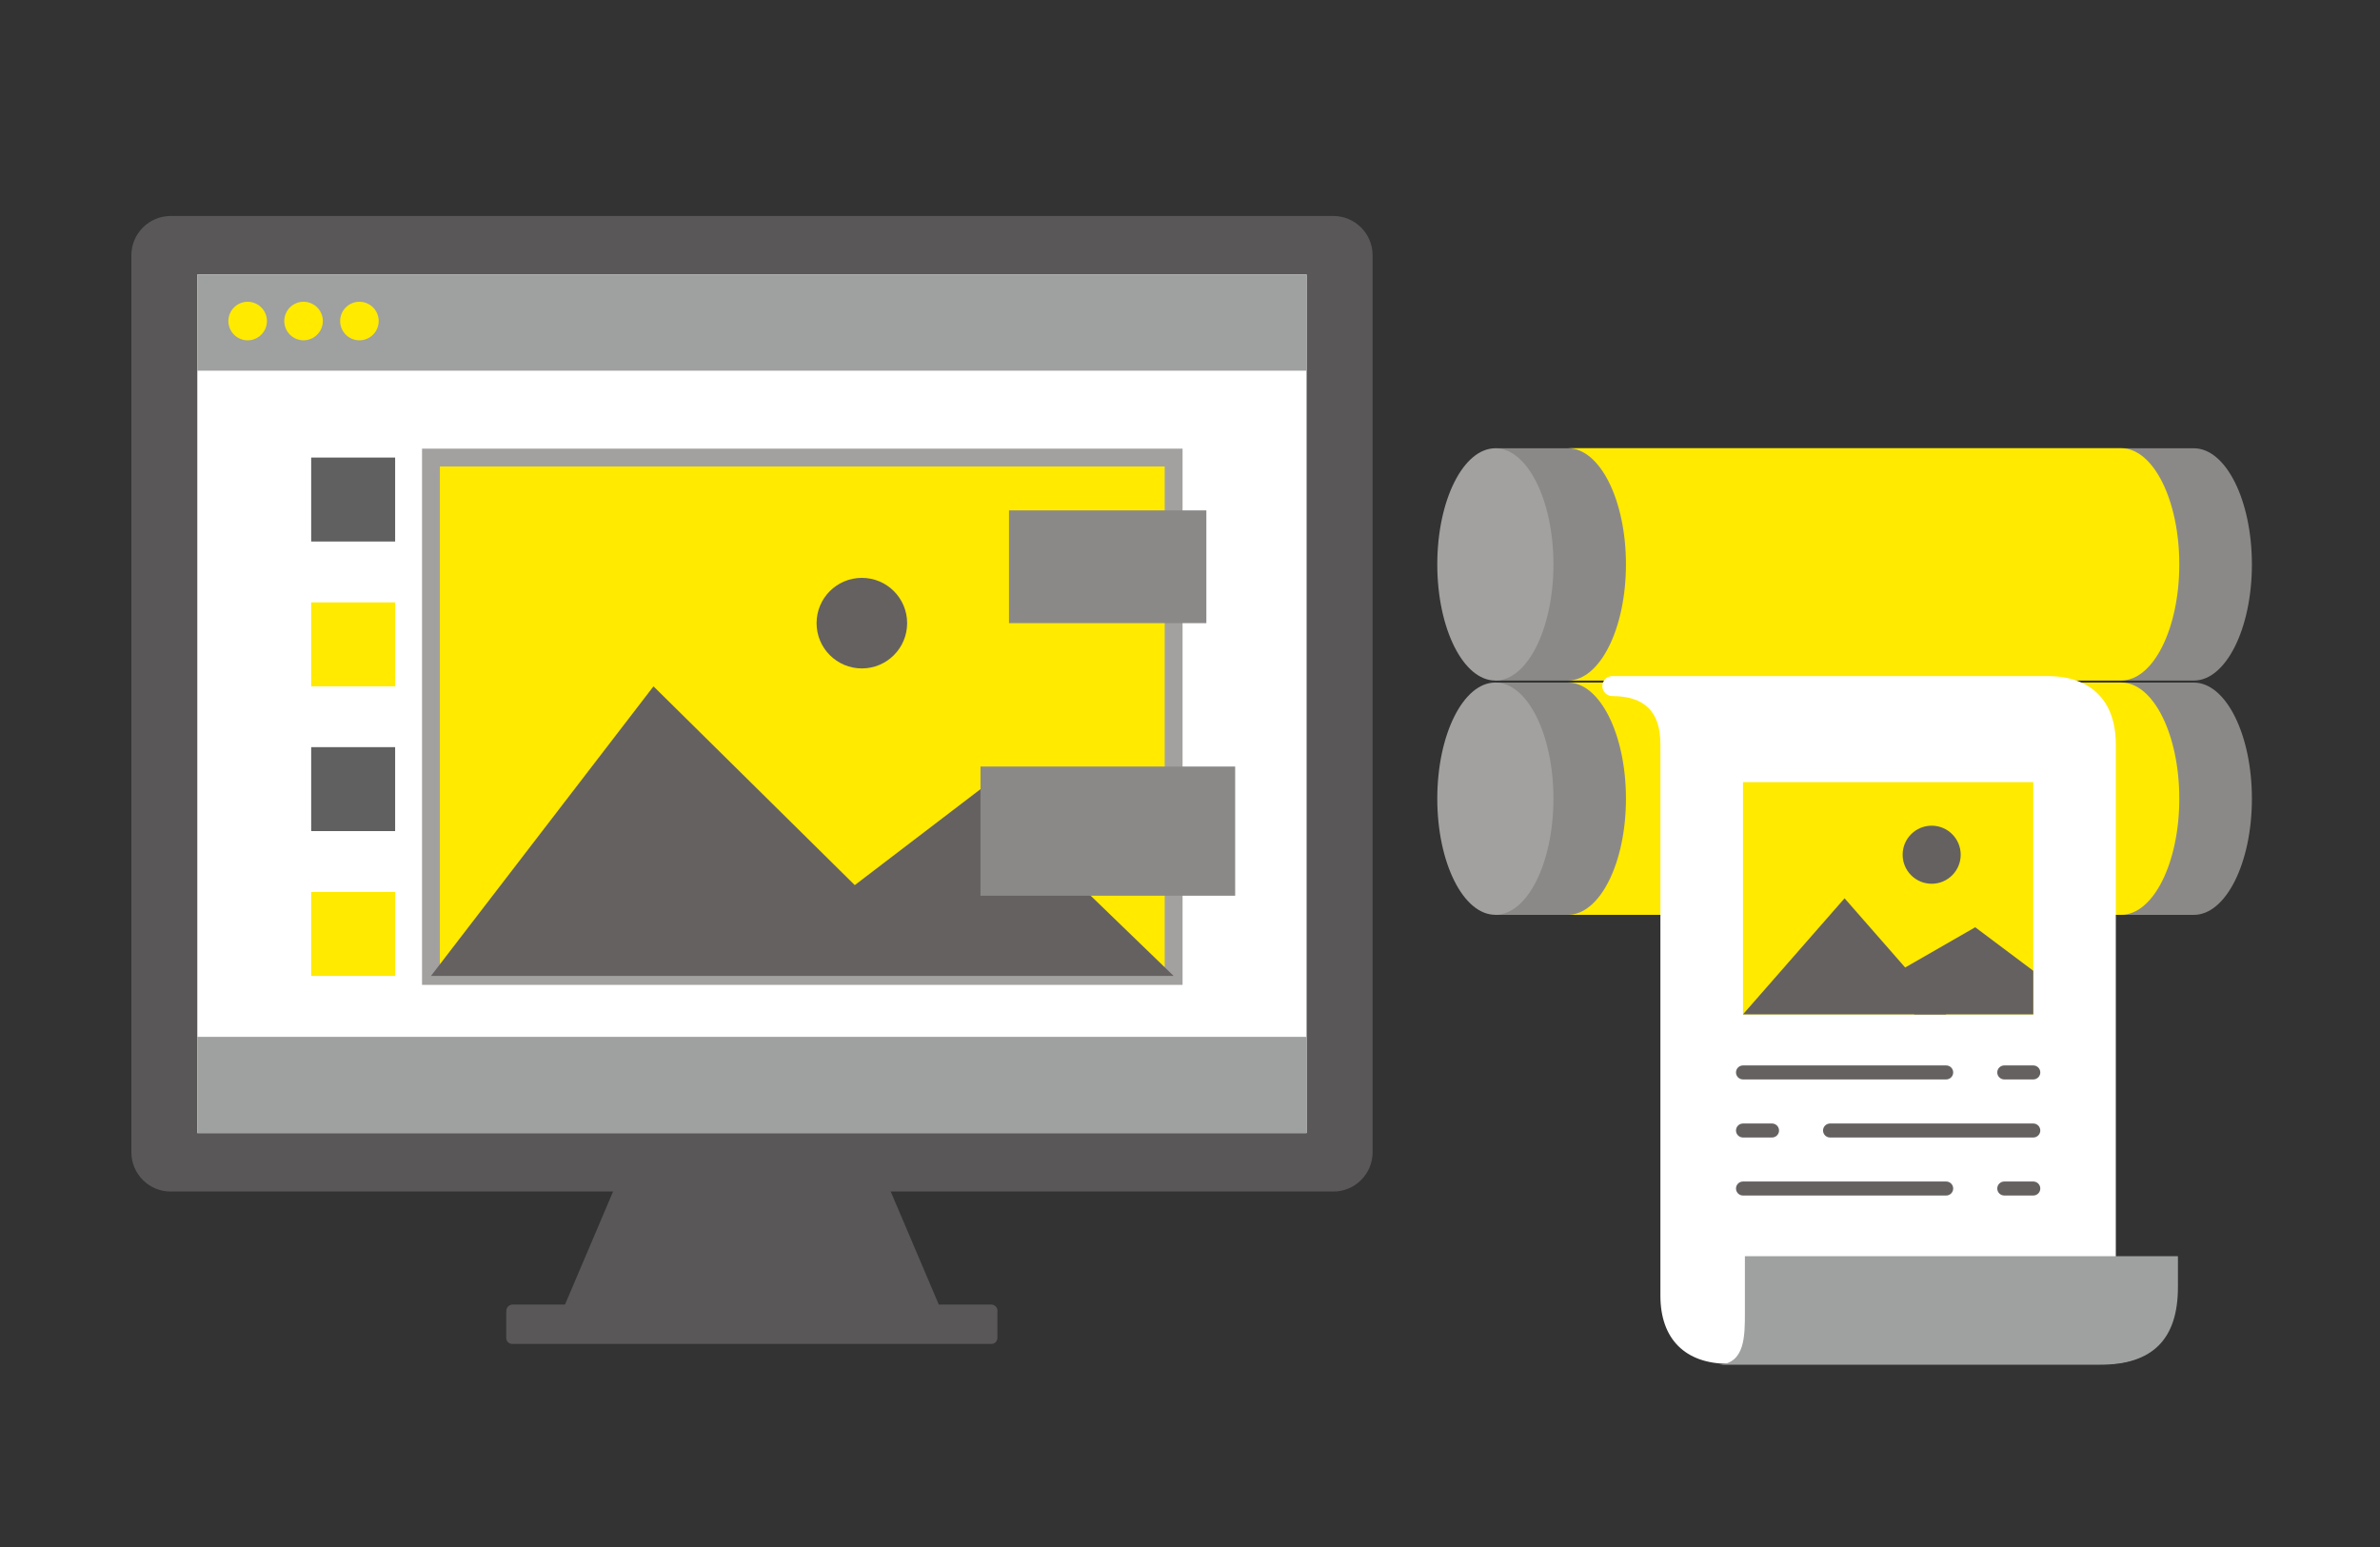 <?xml version="1.0" encoding="UTF-8"?>
<svg id="_レイヤー_1" data-name="レイヤー 1" xmlns="http://www.w3.org/2000/svg" viewBox="0 0 400 260">
  <rect x="0" y="0" width="400" height="260" fill="#333333" stroke="none"/>
  <defs>
    <style>
      .cls-1, .cls-2 {
        fill: none;
      }

      .cls-2 {
        stroke: #656161;
        stroke-linecap: round;
        stroke-linejoin: round;
        stroke-width: 2.35px;
      }

      .cls-3 {
        fill: #656161;
      }

      .cls-4 {
        stroke: #a2a1a0;
        stroke-miterlimit: 10;
        stroke-width: 3px;
      }

      .cls-4, .cls-5 {
        fill: #ffea00;
      }

      .cls-6 {
        fill: #9fa0a0;
      }

      .cls-7 {
        fill: #606060;
      }

      .cls-8 {
        fill: #fff;
      }

      .cls-9 {
        fill: #a2a1a0;
      }

      .cls-10 {
        fill: #595757;
      }

      .cls-11 {
        fill: #8b8988;
      }
    </style>
  </defs>
  <rect class="cls-1" x="0" width="400" height="260"/>
  <g>
    <g>
      <path class="cls-10" d="M167.62,220.57c.16-.64-.31-1.32-1.04-1.32h-8.8l-9.09-21.37h-44.64l-9.09,21.37h-8.8c-.72,0-1.19.68-1.04,1.32h-.04v4.3c0,.55.45,1,1,1h80.55c.55,0,1-.45,1-1v-4.3h-.04Z"/>
      <path class="cls-10" d="M28.68,36.3h195.41c3.64,0,6.6,2.96,6.6,6.6v150.76c0,3.64-2.96,6.6-6.6,6.6H28.68c-3.64,0-6.6-2.96-6.6-6.6V42.9c0-3.64,2.96-6.6,6.6-6.6Z"/>
      <rect class="cls-8" x="33.16" y="46.13" width="186.44" height="144.3"/>
      <rect class="cls-6" x="33.16" y="174.26" width="186.43" height="16.17"/>
      <g>
        <rect class="cls-6" x="33.16" y="46.13" width="186.43" height="16.17"/>
        <g>
          <circle class="cls-5" cx="41.62" cy="53.96" r="3.24" transform="translate(-24.2 71.6) rotate(-67.36)"/>
          <circle class="cls-5" cx="51.02" cy="53.96" r="3.24" transform="translate(-17.76 81.96) rotate(-68.76)"/>
          <circle class="cls-5" cx="60.41" cy="53.96" r="3.24" transform="translate(-12.65 88.94) rotate(-67.36)"/>
        </g>
      </g>
    </g>
    <g>
      <g>
        <path class="cls-11" d="M251.32,75.34h117.39c5.39,0,9.76,8.74,9.76,19.52s-4.37,19.52-9.76,19.52h-117.39v-39.03Z"/>
        <ellipse class="cls-9" cx="251.32" cy="94.86" rx="9.76" ry="19.52"/>
        <path class="cls-5" d="M356.51,114.37c5.39,0,9.76-8.74,9.76-19.52s-4.37-19.52-9.76-19.52h-93c5.39,0,9.76,8.74,9.76,19.52s-4.37,19.52-9.76,19.52h93Z"/>
      </g>
      <g>
        <path class="cls-11" d="M251.32,114.72h117.39c5.39,0,9.76,8.74,9.76,19.52s-4.37,19.52-9.76,19.52h-117.39v-39.03Z"/>
        <ellipse class="cls-9" cx="251.32" cy="134.23" rx="9.76" ry="19.52"/>
        <path class="cls-5" d="M356.51,153.75c5.39,0,9.76-8.74,9.76-19.52s-4.37-19.52-9.76-19.52h-93c5.39,0,9.76,8.74,9.76,19.52s-4.37,19.52-9.76,19.52h93Z"/>
      </g>
      <path class="cls-8" d="M353.92,229.21h-63.42c-7.27,0-11.44-4.17-11.44-11.44v-92.7c0-5.43-2.64-8.08-8.08-8.08-.93,0-1.68-.75-1.68-1.68s.75-1.68,1.68-1.68h73.18c7.27,0,11.44,4.17,11.44,11.44v86.14h8.08c.93,0,1.68.75,1.68,1.68v4.88c0,7.27-4.17,11.44-11.44,11.44Z"/>
      <path class="cls-6" d="M288.99,229.36h63.99c8.79,0,13.06-4.27,13.06-13.06v-5.17h-72.78v9.42c0,4.02.01,8.51-4.28,8.81Z"/>
      <rect class="cls-5" x="292.94" y="131.45" width="48.79" height="39.03"/>
      <polyline class="cls-3" points="292.94 170.48 310.01 150.97 327.09 170.48"/>
      <polygon class="cls-3" points="319.23 163.16 331.97 155.84 341.73 163.16 341.73 170.48 321.75 170.48 319.23 163.16"/>
      <circle class="cls-3" cx="324.65" cy="143.65" r="4.88"/>
      <line class="cls-2" x1="292.94" y1="180.24" x2="327.09" y2="180.24"/>
      <line class="cls-2" x1="341.73" y1="180.24" x2="336.85" y2="180.24"/>
      <line class="cls-2" x1="292.94" y1="199.75" x2="327.09" y2="199.75"/>
      <line class="cls-2" x1="341.73" y1="199.75" x2="336.85" y2="199.75"/>
      <line class="cls-2" x1="341.73" y1="190" x2="307.57" y2="190"/>
      <line class="cls-2" x1="292.94" y1="190" x2="297.82" y2="190"/>
    </g>
    <g>
      <rect class="cls-4" x="91.28" y="58.05" width="87.12" height="124.82" transform="translate(255.3 -14.38) rotate(90)"/>
      <polygon class="cls-3" points="72.43 164.02 109.83 115.35 143.66 148.76 164.79 132.63 197.25 164.02 72.43 164.02"/>
      <rect class="cls-7" x="52.3" y="76.9" width="14.11" height="14.11"/>
      <rect class="cls-5" x="52.3" y="101.24" width="14.11" height="14.11"/>
      <rect class="cls-7" x="52.3" y="125.57" width="14.11" height="14.11"/>
      <rect class="cls-5" x="52.3" y="149.91" width="14.11" height="14.11"/>
      <rect class="cls-11" x="169.58" y="85.78" width="33.17" height="18.95"/>
      <rect class="cls-11" x="164.79" y="128.83" width="42.8" height="21.71"/>
      <circle class="cls-3" cx="144.85" cy="104.73" r="7.61"/>
    </g>
  </g>
</svg>